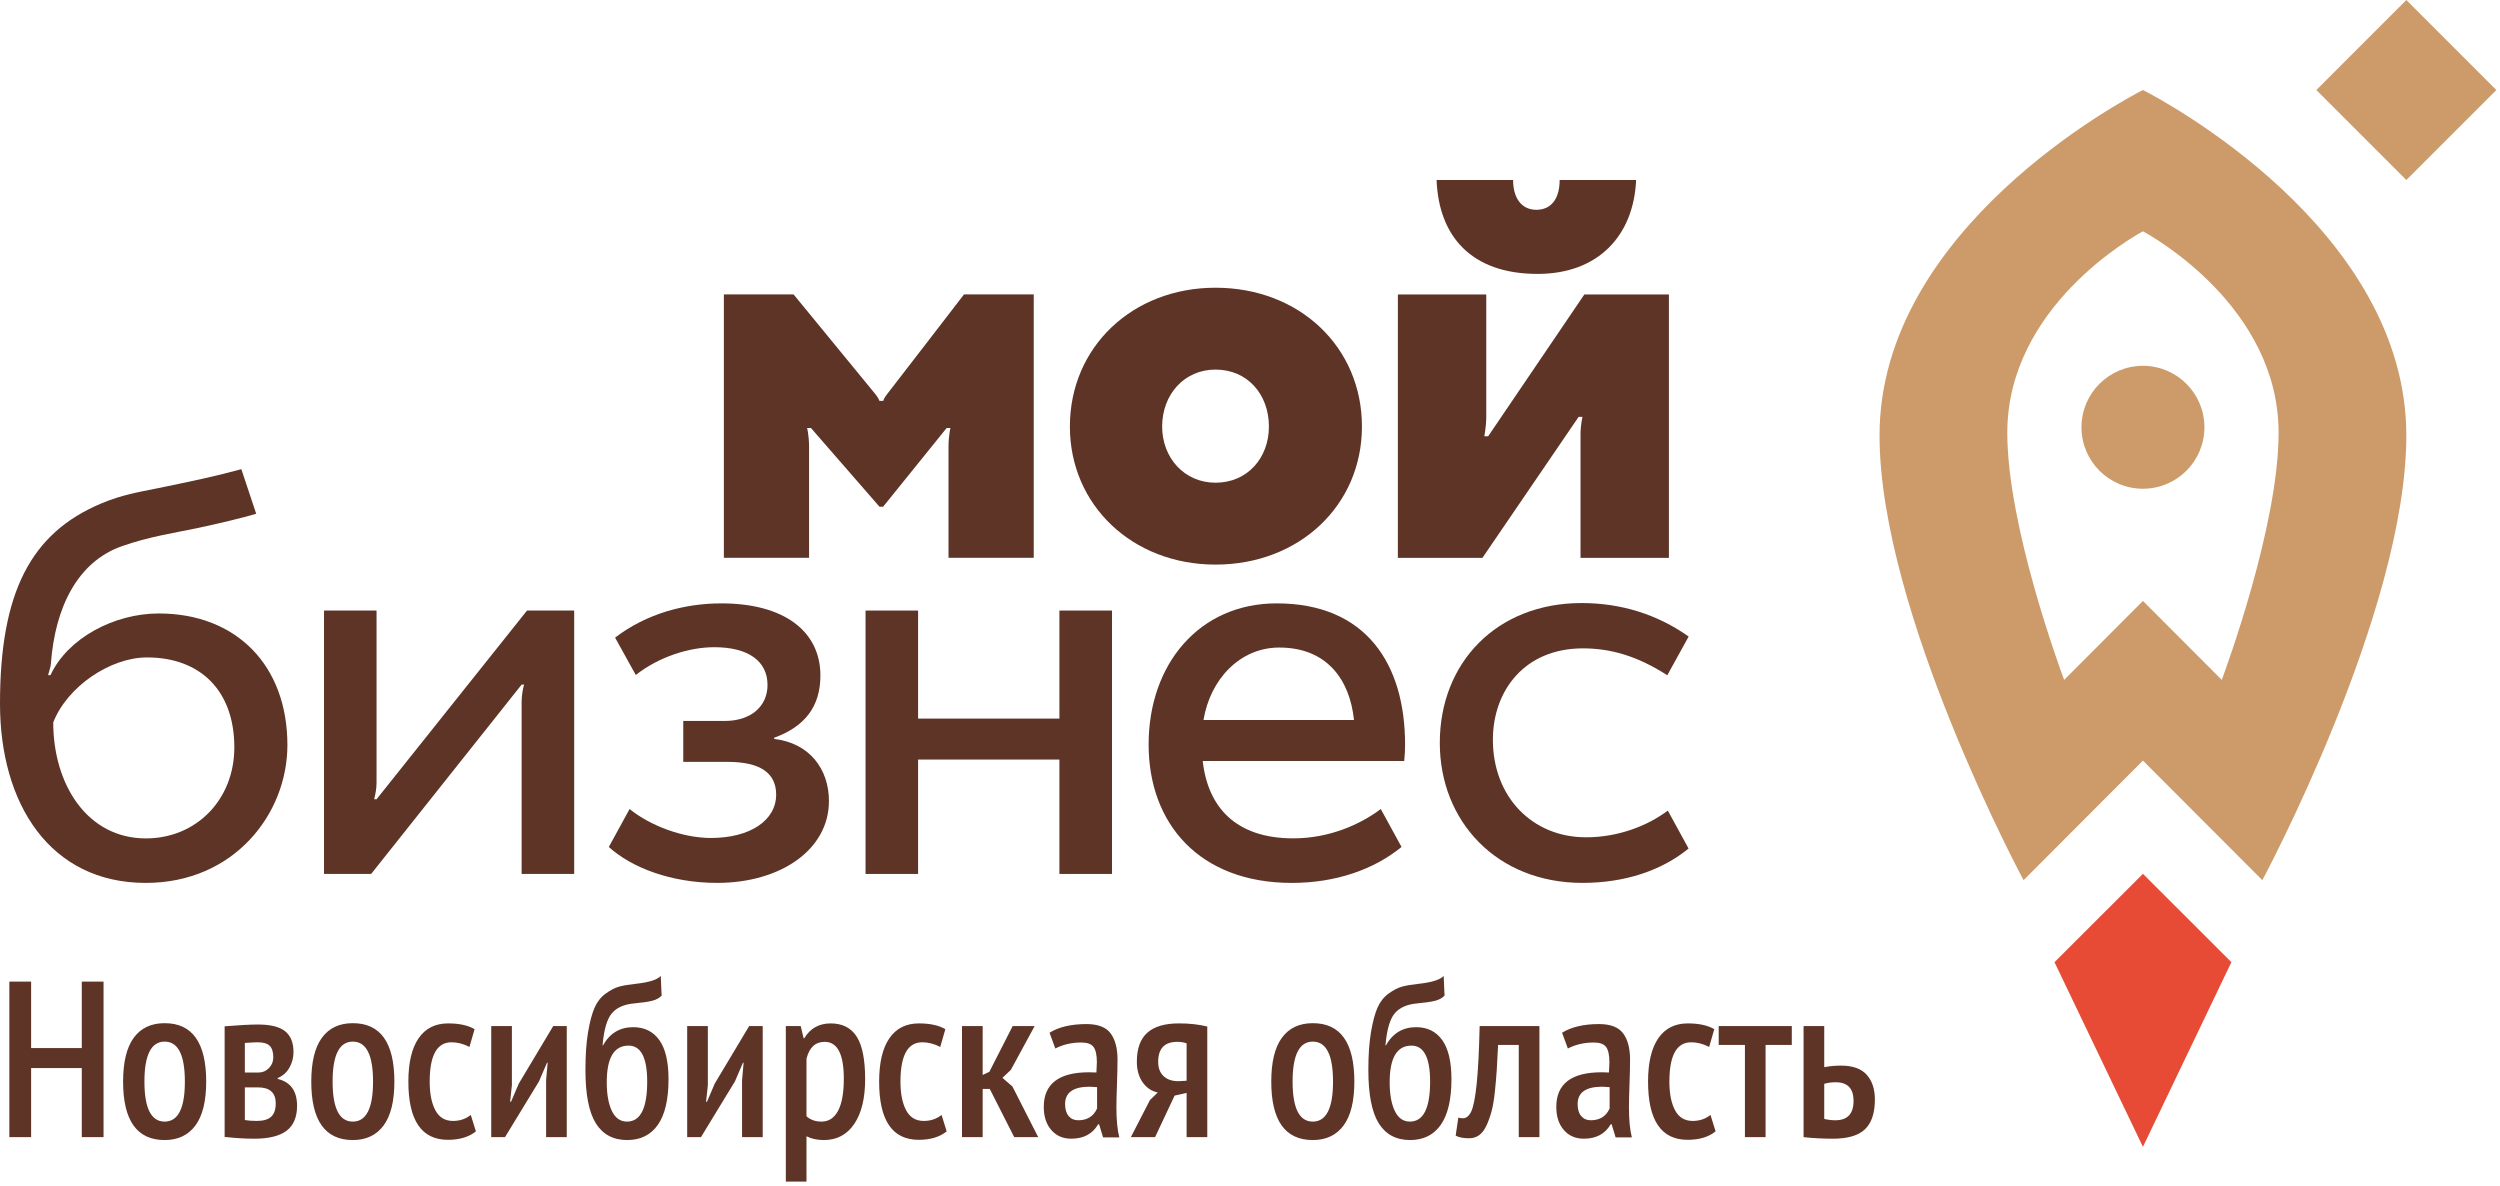<?xml version="1.0" encoding="UTF-8"?> <svg xmlns="http://www.w3.org/2000/svg" width="354" height="168" viewBox="0 0 354 168" fill="none"> <path d="M315.964 136.244L303.439 123.737L290.917 136.244L303.439 162.394L315.964 136.244Z" fill="#E74B36"></path> <path d="M303.44 51.8C298.634 51.8 294.736 55.695 294.736 60.506C294.736 65.308 298.634 69.207 303.44 69.207C308.246 69.207 312.146 65.308 312.146 60.506C312.146 55.695 308.246 51.8 303.44 51.8Z" fill="#CD9B6A"></path> <path d="M314.603 96.273L303.439 85.092L292.281 96.273C291.712 94.723 284.233 74.483 284.233 61.276C284.233 43.463 302.1 33.481 303.439 32.752C304.783 33.481 322.649 43.463 322.649 61.276C322.649 74.483 315.17 94.723 314.603 96.273ZM303.439 12.744C300.79 14.102 266.142 32.409 266.142 61.663C266.142 86.684 286.537 124.633 286.537 124.633L303.439 107.7L320.346 124.633C320.346 124.633 340.737 86.684 340.737 61.663C340.737 32.409 306.092 14.102 303.439 12.744V12.744Z" fill="#CD9B6A"></path> <path d="M340.737 25.491L327.994 12.747L340.737 0L353.484 12.747L340.737 25.491Z" fill="#CD9B6A"></path> <path d="M220.847 25.492C220.847 28.155 219.64 29.707 217.551 29.707C215.457 29.707 214.257 28.066 214.257 25.492H203.421C203.726 33.429 208.315 38.785 217.716 38.785C226.387 38.785 231.34 33.282 231.675 25.492H220.847Z" fill="#5E3427"></path> <path d="M197.936 78.992L197.941 41.694H210.454C210.454 41.694 210.454 57.788 210.454 59.06C210.454 60.332 210.183 61.773 210.183 61.773H210.725L224.345 41.694H236.318V78.992H223.803V61.465C223.803 60.216 224.074 59.029 224.074 59.029H223.533L209.912 78.992H197.936Z" fill="#5E3427"></path> <path d="M172.117 68.351C176.656 68.351 179.678 64.82 179.678 60.398C179.678 55.86 176.656 52.333 172.117 52.333C167.695 52.333 164.56 55.86 164.56 60.398C164.56 64.82 167.695 68.351 172.117 68.351ZM172.117 40.741C183.995 40.741 192.851 49.137 192.851 60.398C192.851 71.542 183.995 79.947 172.117 79.947C160.36 79.947 151.496 71.542 151.496 60.398C151.496 49.137 160.36 40.741 172.117 40.741Z" fill="#5E3427"></path> <path d="M136.505 41.685C136.505 41.685 126.048 55.273 125.631 55.788C125.115 56.424 125.074 56.766 125.074 56.766H124.528C124.528 56.766 124.427 56.394 123.934 55.788C123.196 54.874 112.368 41.685 112.368 41.685H102.5V78.984H114.563V63.327C114.563 61.637 114.287 60.609 114.287 60.609H114.834L124.532 71.749H125.051L134.042 60.609H134.584C134.584 60.609 134.31 61.622 134.31 63.327V78.984H146.379V41.685H136.505V41.685Z" fill="#5E3427"></path> <path d="M20.663 118.719C12.322 118.719 7.539 111.048 7.539 102.298C9.511 97.206 15.642 93.092 20.809 93.092C28.364 93.092 33.181 97.789 33.181 105.828C33.181 113.292 27.734 118.719 20.663 118.719V118.719ZM22.474 86.867C16.161 86.867 9.56 90.371 7.151 95.602L6.809 95.599C6.94 95.053 7.166 94.515 7.204 94C7.791 85.964 10.997 79.569 17.215 77.357C21.129 75.968 25.006 75.403 27.965 74.775C31.126 74.101 34.37 73.318 36.278 72.75L34.174 66.434C30.707 67.387 27.479 68.083 22.055 69.19C19.764 69.656 17.256 70.058 14.325 71.294C4.366 75.486 0 83.86 0 99.644C0 113.826 7.075 125.02 20.644 125.02C33.117 125.02 40.697 115.279 40.697 105.497C40.697 94.21 33.463 86.867 22.474 86.867V86.867Z" fill="#5E3427"></path> <path d="M53.319 113.173C53.319 113.173 53.18 113.17 52.976 113.17C53.138 112.579 53.319 111.705 53.319 110.836V86.452H45.881V123.749H52.555L73.861 96.941H74.207C74.038 97.525 73.861 98.51 73.861 99.368V123.749H81.305V86.452H74.628L53.319 113.173V113.173Z" fill="#5E3427"></path> <path d="M109.614 104.63V104.465C114.014 102.887 116.17 99.982 116.17 95.665C116.17 89.44 111.108 85.439 102.143 85.439C96.99 85.439 91.567 86.866 87.096 90.286L90.028 95.579C93.374 92.951 97.645 91.645 101.146 91.645C106.046 91.645 108.681 93.673 108.681 96.993C108.681 99.982 106.378 102.085 102.64 102.085H96.75V107.882H103.058C107.623 107.882 109.904 109.444 109.904 112.515C109.904 116.165 106.23 118.657 100.66 118.657C96.735 118.657 92.136 116.967 89.148 114.558L86.208 119.933C89.452 122.872 95.045 125.018 101.56 125.018C110.521 125.018 117.378 120.317 117.378 113.429C117.378 108.864 114.593 105.209 109.614 104.63V104.63Z" fill="#5E3427"></path> <path d="M150.013 101.753H130.002V86.454H122.562V123.751H130.002V107.553H150.013V123.751H157.458V86.454H150.013V101.753Z" fill="#5E3427"></path> <path d="M170.416 101.952C171.364 96.175 175.587 91.692 181.139 91.692C187.867 91.692 191.134 96.216 191.725 101.952H170.416ZM180.773 85.437C169.802 85.437 162.644 94.056 162.644 105.422C162.644 116.642 169.847 125.02 182.915 125.02C189.222 125.02 194.59 123.084 198.458 119.931L195.519 114.56C192.655 116.709 188.286 118.711 183.129 118.711C174.969 118.711 171.022 114.274 170.307 107.756H170.333H198.839C198.914 106.992 198.959 106.216 198.959 105.422C198.959 94.056 193.468 85.437 180.773 85.437V85.437Z" fill="#5E3427"></path> <path d="M224.576 118.562C216.981 118.562 211.392 112.852 211.392 104.749C211.392 97.832 215.851 91.809 224.146 91.809C227.922 91.809 231.723 92.807 236.088 95.615C236.088 95.615 237.982 92.205 239.114 90.135C234.647 86.966 229.483 85.392 223.951 85.392C211.937 85.392 203.876 93.827 203.876 105.193C203.876 116.269 211.911 125.017 224.074 125.017C230.036 125.017 235.238 123.304 239.103 120.154L236.164 114.779C233.3 116.932 229.156 118.562 224.576 118.562Z" fill="#5E3427"></path> <path d="M11.58 161.021H14.663V138.999H11.58V148.406H4.408V138.999H1.325V161.021H4.408V151.237H11.58V161.021ZM17.431 153.156C17.431 158.672 19.392 161.43 23.314 161.43C25.202 161.43 26.654 160.743 27.671 159.369C28.688 157.995 29.197 155.924 29.197 153.156C29.197 147.64 27.236 144.882 23.314 144.882C21.406 144.882 19.948 145.569 18.942 146.943C17.935 148.316 17.431 150.387 17.431 153.156ZM20.451 153.156C20.451 149.381 21.406 147.493 23.314 147.493C25.223 147.493 26.177 149.381 26.177 153.156C26.177 156.931 25.223 158.818 23.314 158.818C21.406 158.818 20.451 156.931 20.451 153.156ZM31.808 160.989C33.36 161.157 34.755 161.241 35.992 161.241C38.068 161.241 39.599 160.863 40.585 160.108C41.571 159.353 42.064 158.179 42.064 156.585C42.064 154.488 41.151 153.219 39.327 152.778V152.653C40.061 152.338 40.617 151.84 40.994 151.158C41.372 150.477 41.56 149.748 41.56 148.972C41.56 147.651 41.167 146.67 40.381 146.03C39.594 145.391 38.31 145.071 36.527 145.071C35.457 145.071 33.884 145.155 31.808 145.323V160.989V160.989ZM34.671 153.974H36.527C38.205 153.974 39.044 154.729 39.044 156.239C39.044 157.099 38.829 157.728 38.399 158.126C37.969 158.525 37.282 158.724 36.338 158.724C35.709 158.724 35.153 158.682 34.671 158.598V153.974V153.974ZM34.671 151.866V147.682C35.552 147.619 36.149 147.588 36.464 147.588C37.282 147.588 37.859 147.755 38.194 148.091C38.53 148.427 38.698 148.972 38.698 149.727C38.698 150.314 38.493 150.817 38.084 151.237C37.675 151.656 37.198 151.866 36.653 151.866H34.671V151.866ZM44.077 153.156C44.077 158.672 46.038 161.43 49.96 161.43C51.847 161.43 53.3 160.743 54.317 159.369C55.334 157.995 55.843 155.924 55.843 153.156C55.843 147.64 53.882 144.882 49.96 144.882C48.051 144.882 46.594 145.569 45.587 146.943C44.58 148.316 44.077 150.387 44.077 153.156ZM47.097 153.156C47.097 149.381 48.051 147.493 49.96 147.493C51.868 147.493 52.823 149.381 52.823 153.156C52.823 156.931 51.868 158.818 49.96 158.818C48.051 158.818 47.097 156.931 47.097 153.156ZM66.665 157.875C65.951 158.441 65.112 158.724 64.148 158.724C63.015 158.724 62.181 158.221 61.647 157.214C61.112 156.207 60.844 154.855 60.844 153.156C60.844 149.444 61.872 147.588 63.928 147.588C64.787 147.588 65.637 147.808 66.476 148.248L67.199 145.731C66.276 145.186 65.028 144.914 63.456 144.914C61.631 144.914 60.236 145.616 59.272 147.021C58.307 148.427 57.825 150.471 57.825 153.156C57.825 158.651 59.691 161.398 63.424 161.398C65.081 161.398 66.402 161 67.388 160.203L66.665 157.875V157.875ZM77.329 161.021H80.255V145.291H78.336L73.46 153.439L72.359 156.019H72.233L72.484 153.659V145.291H69.559V161.021H71.509L76.322 153.124L77.455 150.482H77.549L77.329 152.936V161.021V161.021ZM85.382 148.028H85.32C85.508 145.826 85.944 144.316 86.625 143.498C87.307 142.68 88.371 142.208 89.818 142.082C90.951 141.977 91.8 141.852 92.366 141.705C92.933 141.558 93.373 141.317 93.688 140.981L93.562 138.181C93.1 138.727 91.905 139.104 89.975 139.314C89.011 139.419 88.24 139.55 87.663 139.707C87.086 139.864 86.457 140.19 85.776 140.682C85.094 141.175 84.57 141.836 84.203 142.664C83.836 143.493 83.526 144.646 83.275 146.125C83.023 147.603 82.897 149.391 82.897 151.489C82.897 154.97 83.39 157.497 84.376 159.07C85.362 160.643 86.84 161.43 88.811 161.43C90.699 161.43 92.146 160.711 93.153 159.275C94.159 157.838 94.663 155.683 94.663 152.81C94.663 150.335 94.228 148.489 93.357 147.273C92.487 146.057 91.255 145.448 89.661 145.448C87.773 145.448 86.347 146.308 85.382 148.028V148.028ZM85.917 153.25C85.917 149.79 86.945 148.06 89 148.06C90.762 148.06 91.643 149.758 91.643 153.156C91.643 156.931 90.689 158.818 88.78 158.818C87.836 158.818 87.123 158.315 86.641 157.308C86.159 156.302 85.917 154.949 85.917 153.25ZM105.076 161.021H108.001V145.291H106.082L101.206 153.439L100.105 156.019H99.98L100.231 153.659V145.291H97.305V161.021H99.256L104.069 153.124L105.202 150.482H105.296L105.076 152.936V161.021V161.021ZM111.273 167.312H114.199V160.895C114.891 161.251 115.709 161.43 116.653 161.43C118.498 161.43 119.935 160.669 120.962 159.149C121.99 157.628 122.504 155.515 122.504 152.81C122.504 150.041 122.106 148.033 121.308 146.785C120.512 145.538 119.285 144.914 117.628 144.914C115.971 144.914 114.723 145.616 113.884 147.021H113.79L113.381 145.291H111.273V167.312V167.312ZM116.778 147.525C118.582 147.525 119.484 149.265 119.484 152.747C119.484 154.76 119.211 156.276 118.666 157.293C118.121 158.31 117.345 158.818 116.338 158.818C115.457 158.818 114.744 158.567 114.199 158.063V149.916C114.597 148.322 115.457 147.525 116.778 147.525V147.525ZM133.326 157.875C132.613 158.441 131.774 158.724 130.809 158.724C129.677 158.724 128.843 158.221 128.308 157.214C127.773 156.207 127.506 154.855 127.506 153.156C127.506 149.444 128.534 147.588 130.589 147.588C131.449 147.588 132.298 147.808 133.137 148.248L133.861 145.731C132.938 145.186 131.69 144.914 130.117 144.914C128.292 144.914 126.898 145.616 125.933 147.021C124.968 148.427 124.486 150.471 124.486 153.156C124.486 158.651 126.352 161.398 130.086 161.398C131.742 161.398 133.064 161 134.049 160.203L133.326 157.875V157.875ZM143.613 161.021H147.01L143.361 153.848L141.946 152.621L143.141 151.489L146.507 145.291H143.393L140.09 151.772L139.146 152.212V145.291H136.22V161.021H139.146V154.194H140.152L143.613 161.021V161.021ZM149.433 148.468C150.523 147.902 151.75 147.619 153.113 147.619C153.952 147.619 154.529 147.829 154.844 148.248C155.158 148.668 155.316 149.391 155.316 150.419C155.316 150.671 155.295 151.153 155.253 151.866C155.001 151.845 154.655 151.835 154.215 151.835C149.936 151.835 147.797 153.47 147.797 156.742C147.797 158.105 148.153 159.196 148.866 160.014C149.58 160.832 150.523 161.241 151.698 161.241C153.439 161.241 154.707 160.559 155.504 159.196H155.63L156.196 161.052H158.493C158.22 159.982 158.084 158.567 158.084 156.805C158.084 156.134 158.11 155.043 158.163 153.533C158.215 152.023 158.241 150.859 158.241 150.041C158.241 148.448 157.916 147.21 157.266 146.329C156.616 145.448 155.473 145.008 153.837 145.008C151.677 145.008 149.936 145.417 148.615 146.235L149.433 148.468V148.468ZM152.673 158.63C152.107 158.63 151.656 158.43 151.32 158.032C150.985 157.633 150.817 157.067 150.817 156.333C150.817 154.697 151.981 153.879 154.309 153.879C154.54 153.879 154.886 153.9 155.347 153.942V156.962C154.844 158.074 153.952 158.63 152.673 158.63ZM168.025 161.021H170.951V145.354C169.734 145.06 168.434 144.914 167.05 144.914H166.924C164.932 144.914 163.442 145.354 162.457 146.235C161.471 147.116 160.978 148.479 160.978 150.325C160.978 151.499 161.251 152.474 161.796 153.25C162.341 154.026 163.054 154.509 163.935 154.697L162.834 155.767L160.129 161.021H163.558L166.326 155.138L168.025 154.76V161.021V161.021ZM166.955 153.093C166.033 153.114 165.309 152.883 164.785 152.401C164.26 151.918 163.998 151.237 163.998 150.356C163.998 148.468 164.9 147.525 166.704 147.525C167.228 147.525 167.668 147.598 168.025 147.745V153.03L166.955 153.093V153.093ZM180.011 153.156C180.011 158.672 181.972 161.43 185.894 161.43C187.781 161.43 189.233 160.743 190.251 159.369C191.268 157.995 191.776 155.924 191.776 153.156C191.776 147.64 189.815 144.882 185.894 144.882C183.985 144.882 182.527 145.569 181.521 146.943C180.514 148.316 180.011 150.387 180.011 153.156ZM183.031 153.156C183.031 149.381 183.985 147.493 185.894 147.493C187.802 147.493 188.756 149.381 188.756 153.156C188.756 156.931 187.802 158.818 185.894 158.818C183.985 158.818 183.031 156.931 183.031 153.156ZM196.243 148.028H196.181C196.369 145.826 196.804 144.316 197.486 143.498C198.168 142.68 199.232 142.208 200.679 142.082C201.812 141.977 202.661 141.852 203.227 141.705C203.794 141.558 204.234 141.317 204.549 140.981L204.423 138.181C203.961 138.727 202.766 139.104 200.836 139.314C199.872 139.419 199.101 139.55 198.524 139.707C197.947 139.864 197.318 140.19 196.637 140.682C195.955 141.175 195.431 141.836 195.064 142.664C194.697 143.493 194.387 144.646 194.136 146.125C193.884 147.603 193.758 149.391 193.758 151.489C193.758 154.97 194.251 157.497 195.237 159.07C196.223 160.643 197.701 161.43 199.672 161.43C201.56 161.43 203.007 160.711 204.014 159.275C205.02 157.838 205.524 155.683 205.524 152.81C205.524 150.335 205.089 148.489 204.218 147.273C203.348 146.057 202.116 145.448 200.522 145.448C198.634 145.448 197.208 146.308 196.243 148.028V148.028ZM196.778 153.25C196.778 149.79 197.806 148.06 199.861 148.06C201.623 148.06 202.504 149.758 202.504 153.156C202.504 156.931 201.55 158.818 199.641 158.818C198.697 158.818 197.984 158.315 197.502 157.308C197.019 156.302 196.778 154.949 196.778 153.25ZM215.056 161.021H217.982V145.291H209.519C209.435 148.856 209.294 151.593 209.095 153.502C208.895 155.41 208.644 156.695 208.34 157.356C208.035 158.016 207.632 158.347 207.128 158.347C206.919 158.347 206.709 158.315 206.499 158.252L206.122 160.8C206.541 161.052 207.181 161.178 208.041 161.178C208.586 161.178 209.063 161.026 209.472 160.722C209.881 160.418 210.227 159.951 210.51 159.322C210.793 158.693 211.029 158.021 211.218 157.308C211.407 156.595 211.559 155.688 211.674 154.587C211.789 153.486 211.879 152.453 211.941 151.489C212.004 150.524 212.067 149.349 212.13 147.965H215.056V161.021ZM222.008 148.468C223.099 147.902 224.326 147.619 225.689 147.619C226.528 147.619 227.105 147.829 227.419 148.248C227.734 148.668 227.891 149.391 227.891 150.419C227.891 150.671 227.87 151.153 227.828 151.866C227.577 151.845 227.23 151.835 226.79 151.835C222.512 151.835 220.372 153.47 220.372 156.742C220.372 158.105 220.729 159.196 221.442 160.014C222.155 160.832 223.099 161.241 224.273 161.241C226.014 161.241 227.283 160.559 228.08 159.196H228.206L228.772 161.052H231.068C230.796 159.982 230.659 158.567 230.659 156.805C230.659 156.134 230.686 155.043 230.738 153.533C230.791 152.023 230.817 150.859 230.817 150.041C230.817 148.448 230.492 147.21 229.841 146.329C229.191 145.448 228.048 145.008 226.412 145.008C224.252 145.008 222.512 145.417 221.19 146.235L222.008 148.468V148.468ZM225.248 158.63C224.682 158.63 224.231 158.43 223.896 158.032C223.56 157.633 223.392 157.067 223.392 156.333C223.392 154.697 224.556 153.879 226.884 153.879C227.115 153.879 227.461 153.9 227.922 153.942V156.962C227.419 158.074 226.528 158.63 225.248 158.63ZM242.205 157.875C241.492 158.441 240.653 158.724 239.688 158.724C238.556 158.724 237.722 158.221 237.187 157.214C236.652 156.207 236.385 154.855 236.385 153.156C236.385 149.444 237.413 147.588 239.468 147.588C240.328 147.588 241.177 147.808 242.016 148.248L242.74 145.731C241.817 145.186 240.569 144.914 238.996 144.914C237.171 144.914 235.777 145.616 234.812 147.021C233.847 148.427 233.365 150.471 233.365 153.156C233.365 158.651 235.231 161.398 238.965 161.398C240.621 161.398 241.943 161 242.928 160.203L242.205 157.875V157.875ZM253.719 145.291H243.369V147.965H247.081V161.021H250.007V147.965H253.719V145.291V145.291ZM258.312 153.47C258.773 153.324 259.318 153.25 259.948 153.25C261.625 153.25 262.464 154.131 262.464 155.893C262.464 157.717 261.604 158.63 259.885 158.63C259.381 158.63 258.857 158.567 258.312 158.441V153.47V153.47ZM258.312 145.291H255.386V161.021C256.749 161.167 258.133 161.241 259.539 161.241C261.636 161.241 263.151 160.795 264.084 159.904C265.018 159.012 265.484 157.602 265.484 155.673C265.484 154.225 265.102 153.067 264.336 152.196C263.571 151.326 262.349 150.891 260.671 150.891C259.853 150.891 259.067 150.964 258.312 151.111V145.291Z" fill="#5E3427"></path> </svg> 